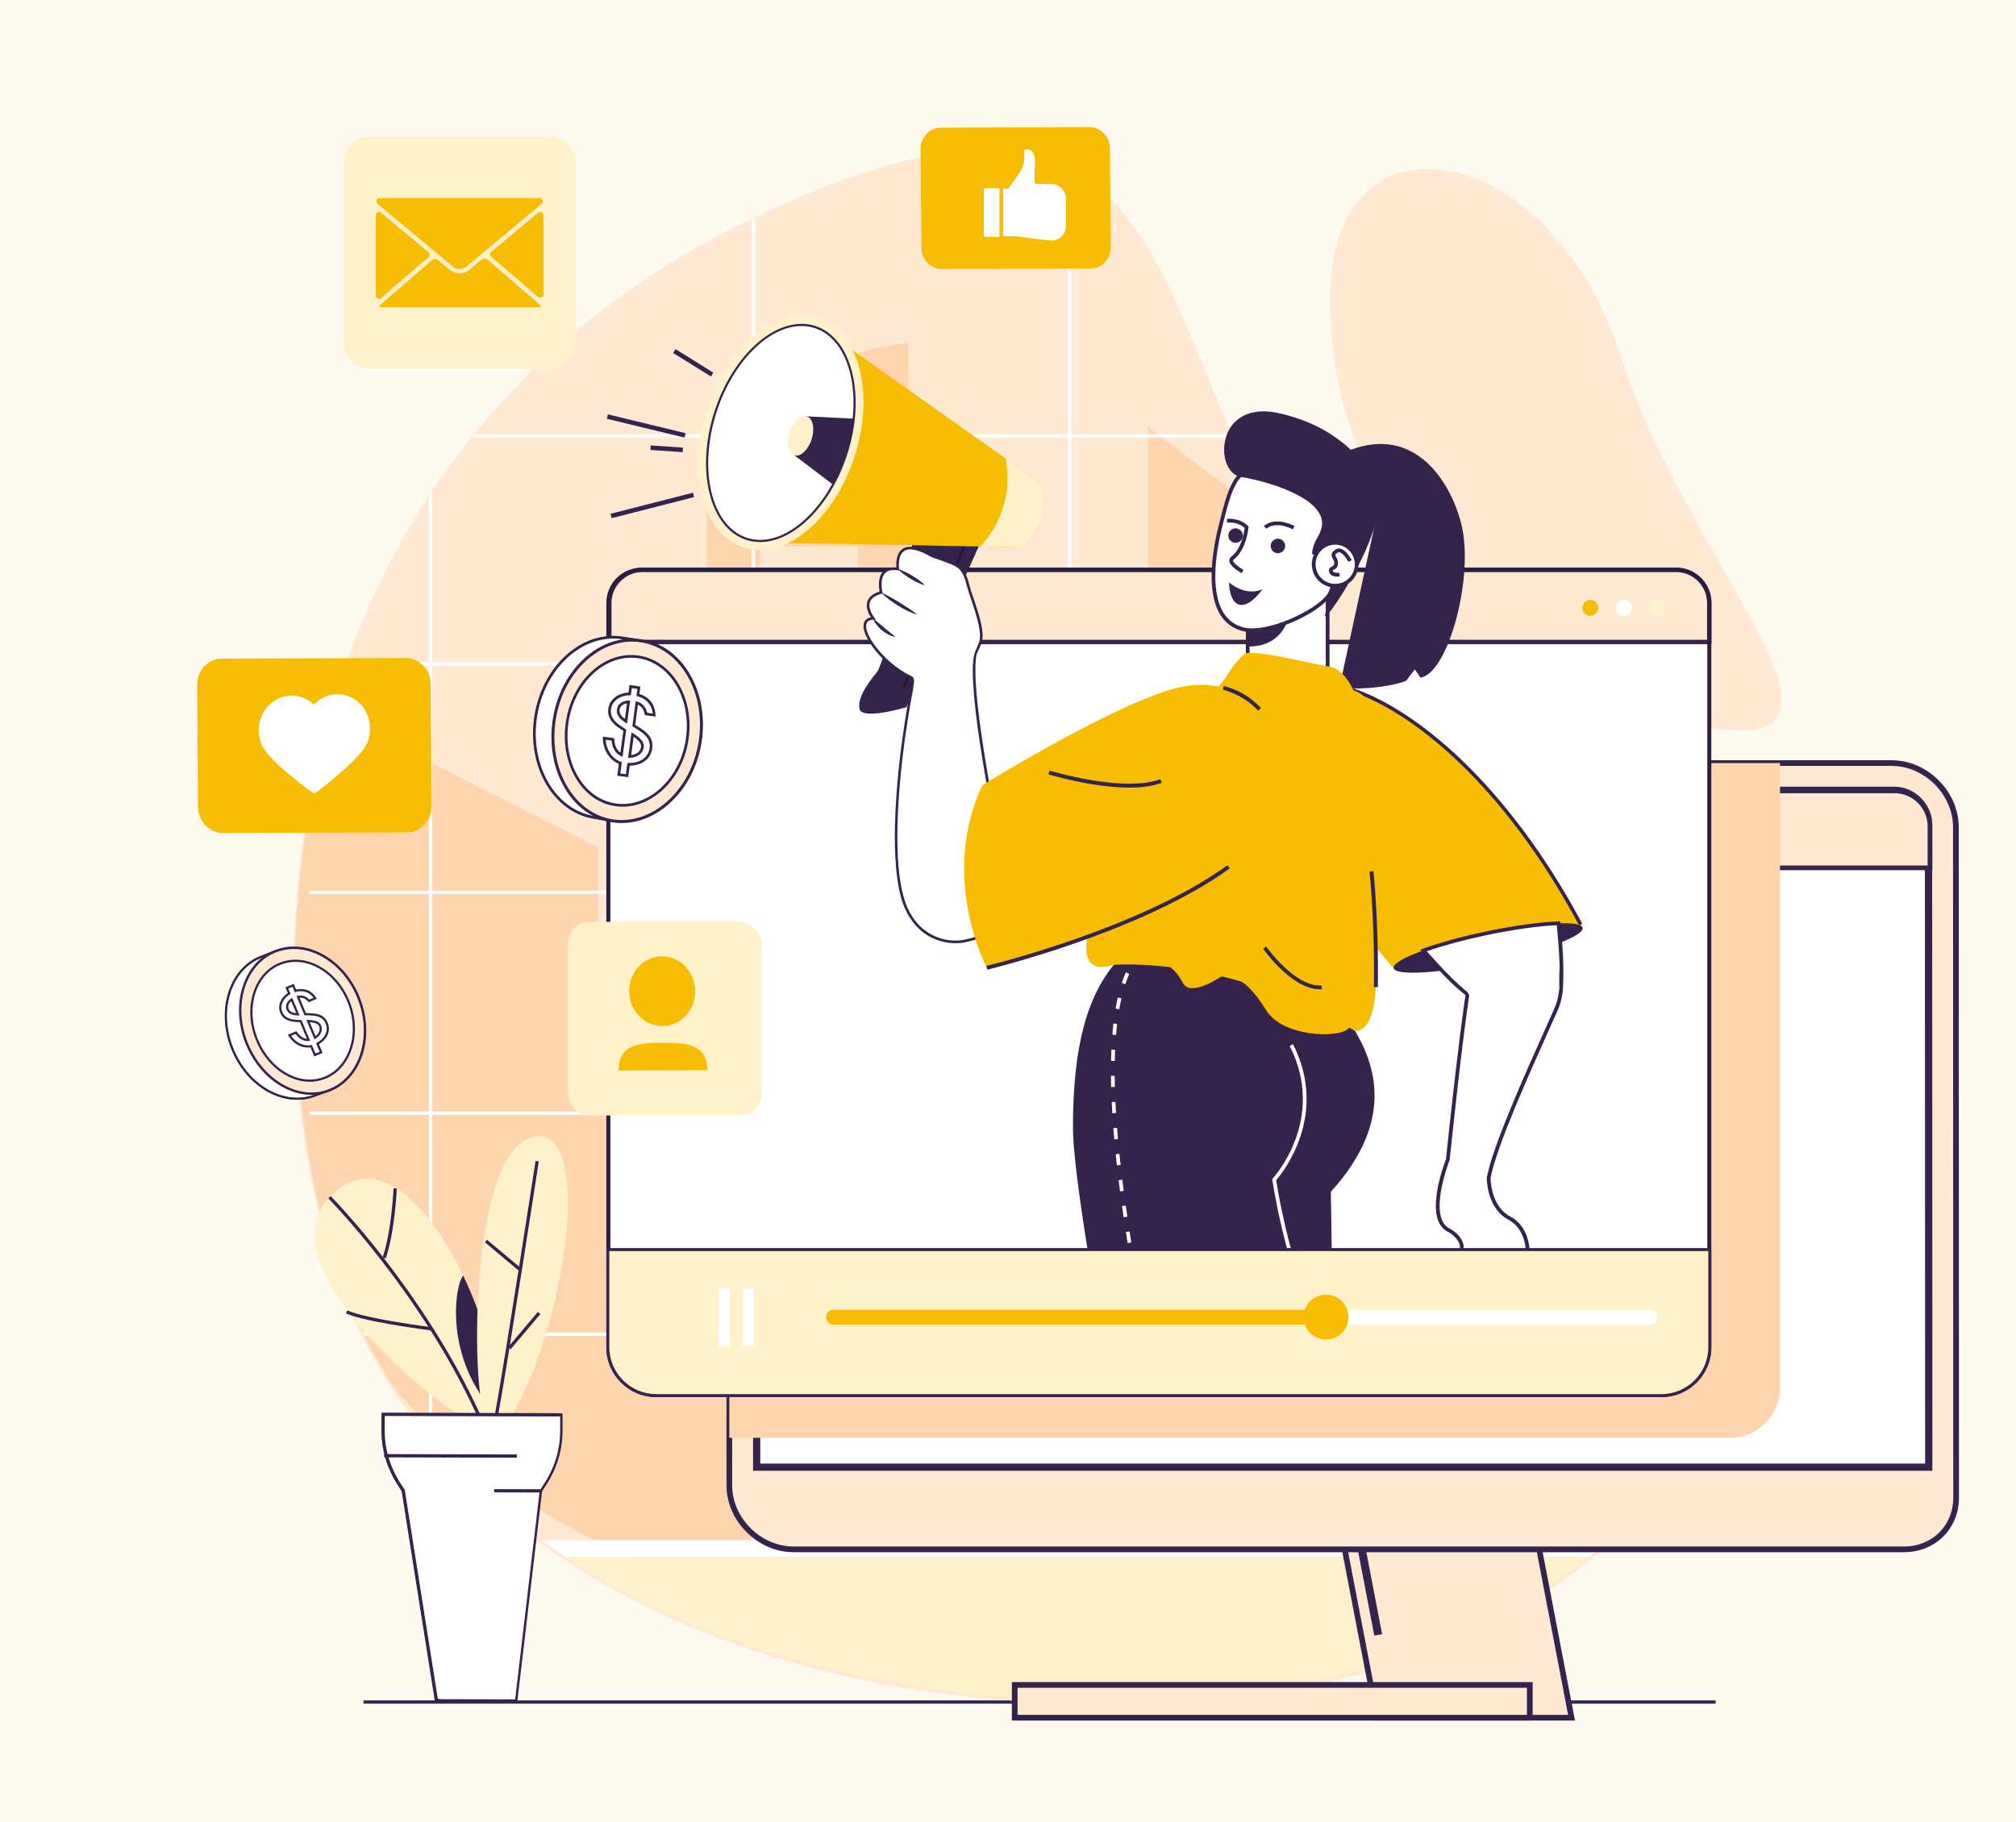<?xml version="1.0" encoding="UTF-8"?><svg xmlns="http://www.w3.org/2000/svg" xmlns:xlink="http://www.w3.org/1999/xlink" viewBox="0 0 1500 1356.06"><defs><style>.f{fill:none;}.g{fill:#2b1d40;}.h{fill:#34234d;}.i{fill:#fff1ca;}.j{fill:#fffaf0;}.k{fill:#221733;}.l{fill:#ffe9d2;}.m{fill:#fff;}.n{fill:#ffd4ae;}.o{fill:#f7bd02;}.p{clip-path:url(#e);}.q{clip-path:url(#d);}</style><clipPath id="d"><path class="f" d="M245.06,928c-49.95-169.45-67.98-596.64,336.74-775.56,391.94-173.27,213.55,240.61,563.21,454.69,349.66,214.08,144.32,589.74-169.66,644.53-313.98,54.79-650.51-53.03-730.29-323.66Z"/></clipPath><clipPath id="e"><path class="f" d="M1247.36,424.07h-101.88l-28.25-145.76-276.39-35.02-173.73-73.1-197.67,16.97-55.09,165.69,68.98,71.21h-6.2c-13.5,0-24.45,10.95-24.45,24.45v554.16c0,19.66,15.94,35.6,35.6,35.6h747.94c19.66,0,35.6-15.94,35.6-35.6V448.52c0-13.5-10.95-24.45-24.45-24.45Z"/></clipPath></defs><g id="a"><rect class="j" x="-1765.22" y="-200.33" width="6484.14" height="1807.51"/></g><g id="c"><rect class="h" x="270.46" y="1265.5" width="1006.05" height="2.43"/><path class="l" d="M243.95,929.71c-50.06-169.81-68.13-597.89,337.45-777.19,392.77-173.63,213.99,241.12,564.39,455.65,350.39,214.53,144.62,590.97-170.02,645.88-314.64,54.91-651.88-53.14-731.82-324.34Z"/><path class="l" d="M1228.14,531.74c-146.03-40.75-243.14-178.15-238.38-316.72,4.77-138.57,164.48-112.35,216.92,52.13,52.44,164.48,226.46,321.81,21.45,264.6Z"/><g class="q"><path class="n" d="M200.35,791.1c.01,187.06,142.65,362.94,434.78,418.77,385.68,73.72,881.38,78.59,881.38-289.49,0-138.22,13.87-515.78-64.9-566.75h-201.82v466.47l-110.66,180.47v-371.12h-74.83v-152.04l-210.28-159.8v211.62h-178.19V255.04c-53.6,6.77-104.85,31.15-150.06,69.61v396.02h-80.66v-89.85l-238.73-121.32c-6.63,38.01-6.04,240.13-6.03,281.61ZM646.27,906.13h138.8v89.85h-138.8v-89.85ZM732.21,578.57h63.99v259.35h-63.99v-259.35ZM638.58,391.83h-73.15v-55.29h73.15v55.29ZM638.58,461.97h-73.15v-55.29h73.15v55.29ZM638.58,532.11h-73.15v-55.29h73.15v55.29ZM638.58,602.24h-73.15v-55.29h73.15v55.29ZM1370.68,511.49h-90.33v-131.73h90.33v131.73ZM1370.68,678.57h-90.33v-131.73h90.33v131.73ZM1370.68,845.66h-90.33v-131.73h90.33v131.73ZM1370.68,1012.74h-90.33v-131.73h90.33v131.73ZM561.68,710.74h104.49v119.55h-104.49v-119.55Z"/><rect class="m" x="1265.22" y="346.33" width="2.43" height="811.07"/><rect class="m" x="1029.95" y="161.6" width="2.43" height="995.8"/><rect class="m" x="794.68" y="161.6" width="2.43" height="995.8"/><rect class="m" x="559.41" y="161.6" width="2.42" height="995.8"/><rect class="m" x="319.23" y="346.05" width="2.43" height="811.34"/><rect class="i" x="230.2" y="1158.69" width="1140.83" height="103.18"/><rect class="m" x="230.2" y="1146.33" width="1140.83" height="12.27"/><rect class="m" x="230.2" y="991.74" width="1140.83" height="2.43"/><rect class="m" x="230.2" y="827.3" width="1140.83" height="2.43"/><rect class="m" x="230.2" y="662.86" width="1140.83" height="2.43"/><rect class="m" x="230.2" y="493.02" width="1140.83" height="2.43"/><rect class="m" x="230.2" y="323.17" width="1140.83" height="2.43"/></g><path class="l" d="M1169.3,1278.38h-144.71l-52.48-273.35c-8.42-43.82,25.17-84.46,69.78-84.46h0c34.08,0,63.36,24.19,69.79,57.66l57.63,300.15Z"/><path class="h" d="M1171.87,1280.49h-149.03l-52.82-275.07c-4.13-21.51,1.5-43.53,15.45-60.41,13.95-16.88,34.51-26.57,56.41-26.57,35.04,0,65.26,24.97,71.87,59.38l58.11,302.67ZM1026.34,1276.26h140.4l-57.15-297.63c-6.22-32.41-34.69-55.94-67.7-55.94-20.63,0-40,9.12-53.14,25.03-13.14,15.91-18.45,36.65-14.56,56.91l52.16,271.63Z"/><path class="h" d="M1022.55,1217.31l5.8-1.12-41.11-214.07c-3.13-16.36,1.15-33.1,11.75-45.94,10.6-12.84,26.24-20.2,42.9-20.2,26.64,0,49.62,18.99,54.64,45.16l24.56,127.9,5.8-1.12-24.56-127.9c-5.56-28.94-30.98-49.95-60.45-49.95-18.42,0-35.72,8.15-47.45,22.35-11.73,14.2-16.47,32.72-13,50.82l41.11,214.07Z"/><rect class="l" x="754.99" y="1253.99" width="383.25" height="24.38"/><path class="h" d="M1140.36,1280.49h-387.49v-28.62h387.49v28.62ZM757.11,1276.26h379.01v-20.15h-379.01v20.15Z"/><path class="h" d="M588.83,1137.41h826.21c.92,0,1.83-.04,2.72-.14l-1.2-5.87c-.7.07-1.41.1-2.14.1h-826.21c-6.15,0-12.06-2.52-16.67-7.09-4.59-4.58-7.13-10.46-7.14-16.58l-.17-499.08c0-10.94,8.28-19.2,19.28-19.2l-.62-5.9c-14.04,0-24.61,10.53-24.6,24.49l.17,499.09c.02,7.8,3.24,15.31,9.1,21.14,5.87,5.83,13.42,9.04,21.26,9.04Z"/><path class="i" d="M245.16,891.03c57.02-61.57,131.7,98.53,124.34,161.66l-28.39-.08c-27.55-15.85-142.11-111.72-95.95-161.58Z"/><path class="h" d="M354.73,1053l2.21-1.01c-42.07-91.86-110.23-161.12-110.92-161.81l-1.72,1.71c.68.69,68.54,69.65,110.43,161.11Z"/><path class="h" d="M262.5,979.36c18.19,5.72,57.13,10.66,58.95,10.89l.3-2.41c-.49-.06-49.21-6.23-63.34-12.57l-.99,2.22c1.41.63,3.12,1.25,5.08,1.86Z"/><path class="h" d="M287.01,936.53c6.81-19.91,8.23-51.75,8.24-52.07l-2.43-.1c-.01.32-1.41,31.82-8.11,51.38l2.3.79Z"/><path class="h" d="M344.65,949.38c17.33,36.23,27.84,77.73,24.85,103.31-39.58-41.13-31.16-96.58-24.85-103.31Z"/><path class="i" d="M391.04,848.41c50.52-24.7,34.92,124.45-9.61,204.31l-20.66-.06c-10.26-20-10.63-184.25,30.27-204.25Z"/><path class="h" d="M368.3,1052.47l2.39.43c8.05-44.29,29.97-187.1,30.19-188.54l-2.4-.37c-.22,1.44-22.13,144.22-30.18,188.48Z"/><rect class="h" x="372.97" y="989.01" width="34.27" height="2.43" transform="translate(-617.97 648.88) rotate(-49.79)"/><polygon class="h" points="385.83 945.5 387.39 943.64 362.33 922.69 360.77 924.55 385.83 945.5"/><path class="m" d="M285.08,1052.59l-.04,12.23c-.04,13.89,4.05,27.55,11.87,39.69l3.1,4.82,24.69,156.17,59.39.16,18.36-156.05,3.13-4.8c7.88-12.09,12.05-25.74,12.09-39.62l.03-12.23-132.62-.36Z"/><path class="h" d="M384.88,1266.55l-60.94-.17-24.78-156.73-3-4.66c-7.9-12.25-12.05-26.14-12.01-40.17l.04-13.12,134.41.37-.04,13.12c-.04,14.03-4.27,27.89-12.23,40.11l-3.02,4.62-18.43,156.64ZM325.46,1264.6l57.84.16,18.29-155.47,3.25-4.97c7.77-11.92,11.9-25.46,11.94-39.14l.03-11.33-130.84-.36-.04,11.34c-.04,13.68,4.02,27.24,11.73,39.2l3.23,5.16,24.57,155.42Z"/><rect class="h" x="333.98" y="1034.1" width="2.43" height="98.8" transform="translate(-749.22 1415.71) rotate(-89.84)"/><rect class="h" x="384.14" y="1091.75" width="2.43" height="35.36" transform="translate(-725.19 1491.57) rotate(-89.83)"/><path class="h" d="M323.66,1266.7h3.23s0-2.42,0-2.42h-1.16s-24.57-155.4-24.57-155.4l-3.24-5.03c-7.68-11.91-11.71-25.4-11.68-39.02l.03-11.02,131.41.36v-2.42s-133.83-.37-133.83-.37l-.04,13.44c-.04,14.09,4.13,28.04,12.06,40.35l2.97,4.6,24.81,156.93Z"/><path class="l" d="M1455.44,1114.56c.05,21.93-16.68,38.54-38.78,38.54h-826.16c-24.76,0-46.43-20.72-47.77-45.15-.07-.78-.12-1.57-.07-2.38v-14.46l-.02-5.59v-15.46l.02-24.1-.12-180.74-.07-258.71c0-9.78,3.31-18.48,8.95-25.14,6.99-8.3,17.62-13.46,29.83-13.46h826.19c2.47,0,4.92.24,7.35.62,22.38,3.74,40.44,24.03,40.49,46.98l.07,208.76.07,244.25.03,46.05Z"/><path class="h" d="M1416.66,1155.22h-826.16c-25.65,0-48.49-21.59-49.88-47.15-.07-.69-.13-1.61-.07-2.62l-.03-35.4.02-24.1-.12-180.73-.07-258.72c0-10.04,3.27-19.21,9.45-26.51,7.61-9.03,19.07-14.21,31.45-14.21h826.19c2.41,0,4.92.21,7.68.64,23.67,3.95,42.23,25.5,42.28,49.07l.17,499.06c.02,11.11-4.09,21.37-11.59,28.88-7.58,7.6-17.99,11.78-29.3,11.78ZM581.25,570.02c-11.13,0-21.41,4.63-28.21,12.71-5.53,6.53-8.45,14.75-8.45,23.78l.07,258.71.12,180.73-.02,39.56.02,20.05c-.04.85,0,1.57.06,2.19,1.28,23.47,22.19,43.22,45.66,43.22h826.16c10.18,0,19.53-3.74,26.31-10.53,6.7-6.71,10.37-15.9,10.35-25.88l-.17-499.07c-.04-21.56-17.05-41.28-38.72-44.89-2.52-.4-4.82-.59-7-.59h-826.19Z"/><path class="m" d="M1435.09,1091.92l-.18-478.56c0-6.51-2.7-12.78-7.58-17.65-4.9-4.86-11.2-7.54-17.74-7.54h-826.22c-11.71,0-20.55,8.79-20.54,20.44l.19,483.31h872.08Z"/><path class="h" d="M1437.79,1094.61h-877.47v-2.7s-.19-483.31-.19-483.31c0-6.36,2.37-12.22,6.67-16.5,4.3-4.28,10.18-6.63,16.57-6.63h826.22c7.25,0,14.23,2.96,19.64,8.33,5.4,5.38,8.38,12.33,8.38,19.56l.18,481.25ZM565.7,1089.22h866.69l-.18-475.86c0-5.79-2.41-11.37-6.79-15.74-4.39-4.36-10.01-6.76-15.84-6.76h-826.22c-4.95,0-9.48,1.8-12.76,5.06-3.28,3.26-5.09,7.76-5.08,12.67l.18,480.61Z"/><path class="l" d="M1409.55,588.57h-820.27c-14.61,0-26.46,11.84-26.46,26.46v30.86h873.19v-30.86c0-14.61-11.85-26.46-26.46-26.46Z"/><path class="h" d="M1437.78,647.65h-876.72v-32.62c0-15.56,12.66-28.22,28.23-28.22h820.27c15.56,0,28.22,12.66,28.22,28.22v32.62ZM564.59,644.12h869.66v-29.09c0-13.62-11.08-24.69-24.69-24.69h-820.27c-13.62,0-24.69,11.08-24.69,24.69v29.09Z"/><path class="n" d="M1324.41,567.9v465.05c0,20.48-16.63,37.11-37.11,37.11h-744.67l.02-24.1-.12-180.74-.07-258.71c0-9.78,3.31-18.48,8.95-25.14,6.99-8.3,17.62-13.46,29.83-13.46h743.17Z"/><path class="m" d="M477.11,424.07h770.24c13.5,0,24.45,10.96,24.45,24.45v554.15c0,19.65-15.95,35.6-35.6,35.6H488.26c-19.65,0-35.6-15.95-35.6-35.6V448.52c0-13.49,10.96-24.45,24.45-24.45Z"/><path class="l" d="M1247.01,424.07H478.15c-13.7,0-24.8,11.1-24.8,24.8v28.92h818.46v-28.92c0-13.7-11.1-24.8-24.8-24.8Z"/><path class="h" d="M1273.46,479.45H451.69v-30.58c0-14.59,11.87-26.46,26.46-26.46h768.86c14.59,0,26.46,11.87,26.46,26.46v30.58ZM455,476.14h815.16v-27.27c0-12.76-10.38-23.15-23.15-23.15H478.15c-12.77,0-23.15,10.38-23.15,23.15v27.27Z"/><path class="o" d="M1183.26,446.45c-3.28,0-5.93,2.65-5.93,5.93s2.66,5.93,5.93,5.93,5.93-2.66,5.93-5.93-2.66-5.93-5.93-5.93Z"/><path class="m" d="M1208.28,446.45c-3.27,0-5.93,2.65-5.93,5.93s2.65,5.93,5.93,5.93,5.93-2.66,5.93-5.93-2.66-5.93-5.93-5.93Z"/><path class="i" d="M1233.3,446.45c-3.27,0-5.93,2.65-5.93,5.93s2.65,5.93,5.93,5.93,5.93-2.66,5.93-5.93-2.66-5.93-5.93-5.93Z"/><path class="g" d="M1247.37,422.59H477.12c-14.3,0-25.97,11.62-25.97,25.95v554.12c0,20.47,16.65,37.1,37.13,37.1h747.91c20.48,0,37.1-16.63,37.1-37.1V448.54c0-14.32-11.62-25.95-25.92-25.95ZM1270.33,1002.66c0,18.82-15.3,34.11-34.14,34.11H488.28c-18.8,0-34.14-15.3-34.14-34.11V448.54c0-12.69,10.29-23,22.98-23h770.24c12.66,0,22.96,10.32,22.96,23v554.12Z"/><g class="p"><path class="o" d="M962.86,510.38c-21.41,5.93-42.6,36.56-5.42,99.42,37.17,62.87,79.64,111.13,79.64,111.13,64.13-36.37,139.82-31.42,139.82-31.42-68.98-129.42-162.74-193.34-214.03-179.13Z"/><path class="h" d="M1006.11,512.06l-.82,2.51c44.75,14.68,112.83,68.14,169.69,174.17l2.33-1.25c-57.23-106.71-125.96-160.59-171.19-175.43Z"/><path class="h" d="M1104.95,694.8c-38.83,8.27-69.28,19.78-68.02,25.69,1.26,5.92,33.76,4.01,72.59-4.26,38.83-8.27,69.28-19.78,68.02-25.69-1.26-5.92-33.76-4.01-72.59,4.26Z"/><path class="m" d="M1104.95,694.8c-17.76,3.78-33.76,8.24-45.79,12.54,1.37,1.21,29.03,34.29,39.33,35.75,19.89,2.81,50.58-1.32,62.92-6.02,1.52-22.73-1.58-44.91-1.79-49.91-13.39.41-33.04,3.04-54.67,7.65Z"/><path class="h" d="M1113.42,745.39c-5.41,0-10.57-.29-15.13-.93-8.26-1.17-25.55-19.75-37.83-33.62-1.09-1.23-2.03-2.29-2.22-2.47l-1.66-1.55,2.12-.78c12.52-4.47,28.84-8.94,45.97-12.59h0c20.9-4.45,40.92-7.25,54.92-7.67l1.37-.04.06,1.37c.04,1.05.22,2.88.45,5.32.89,9.35,2.54,26.75,1.33,44.73l-.06.88-.83.32c-10.25,3.9-30.69,7.03-48.48,7.03ZM1061.6,707.95c.27.3.57.65.93,1.05,18.54,20.93,30.7,31.94,36.15,32.71,18.42,2.62,48.16-.92,61.39-5.64,1.08-17.44-.52-34.27-1.38-43.39-.16-1.66-.29-3.04-.37-4.1-13.76.55-33,3.29-53.09,7.57h0c-16.11,3.43-31.51,7.6-43.64,11.79Z"/><path class="m" d="M1094.92,724.53c13.3-36.98,80.04-22.89,64.06,23.65-2.74,7.97-45.63,97.5-51.36,128.49l.04.02s-.27,21.62,15.37,29.89c16.17,8.55,13.72,30.4,13.72,30.4,0,0-2.25,40.63-13.53,51.95-2.46,2.47-6.48,3.49-6.88.03-1.58-13.49,8.9-48.19,8.9-48.19,0,0-13.77,30.86-17.96,30.08-2.39-.45-12.24-6.52-20.23-11.64-5.72-3.67-5.28-10.44-3.02-16.84,2.74-7.75,3.99-13.76,3.51-15.84-1.44-6.16-7.86-10.05-8.83-10.61-18.51-7.97-2.74-49.64-1.49-52.85.81-7.71,13.23-126.14,17.69-138.53Z"/><path class="h" d="M1118.66,992.57c-.46,0-.9-.07-1.32-.21-.77-.27-2.11-1.05-2.37-3.24-.92-7.88,2.08-22.48,4.85-33.67-4.89,9.58-9.83,17.32-12.78,16.76-.79-.15-3.17-.59-20.72-11.84-3.76-2.41-7.43-7.57-3.58-18.47,2.89-8.17,3.82-13.54,3.46-15.06-1.32-5.65-7.47-9.32-8.17-9.72-19.19-8.26-4.27-48.91-2.16-54.38,1.44-13.77,13.33-126.4,17.75-138.67,7.22-20.08,29.52-25.76,46.89-19.65,14.4,5.06,28.21,19.68,19.78,44.23-.69,2-3.61,8.51-8.05,18.38-13.55,30.14-38.72,86.11-43.2,109.6v.1c0,.21-.06,20.88,14.64,28.64,16.81,8.89,14.55,30.85,14.45,31.78-.09,1.6-2.4,41.21-13.92,52.77-1.4,1.41-3.57,2.66-5.55,2.66ZM1123.98,940.2l2.59.96c-.1.35-10.38,34.58-8.85,47.63.09.79.4.9.52.94.81.28,2.59-.38,4-1.79,10.78-10.82,13.1-50.64,13.12-51.04.03-.29,2.15-21.1-12.98-29.1-14.54-7.69-15.97-25.9-16.1-30.23l-.18-.09.15-1.07c4.37-23.62,29.8-80.16,43.45-110.54,4.25-9.44,7.31-16.27,7.96-18.14,7.77-22.63-4.88-36.07-18.08-40.71-16.1-5.66-36.72-.48-43.37,17.98h0c-3.51,9.77-12.73,91.47-17.62,138.21l-.09.36c-.69,1.78-16.72,43.56.74,51.08,1.45.82,8.08,4.91,9.63,11.56.58,2.47-.75,8.69-3.55,16.62-2.61,7.38-1.78,12.49,2.46,15.21,15.43,9.88,18.94,11.3,19.73,11.44,2.3-.63,10.37-15.69,16.44-29.28Z"/><path class="h" d="M1101.15,929.01l-12,30.98c7.03-9.85,12-30.98,12-30.98Z"/><path class="h" d="M1115.74,931.74l-17.41,34.6c7.95-9.12,17.41-34.6,17.41-34.6Z"/><path class="m" d="M1160.33,716.53l-.25,20.45-59.61,8.87-7.29-5.04s-.79-2.51-3.23-4.12c-2.45-1.61-1.09-12.91-1.02-13.18.07-.26,7.58-19.8,7.74-20.05.16-.24,31.5-7.79,31.5-7.79l25.69,6.55,6.47,14.3Z"/><path class="h" d="M1023.71,386.97c7.56-28.47-41.84-40.06-41.84-40.06,69.6-46.66,100.68,17.61,106.35,47.36,7.41,38.89-10.95,106.56-31.32,110.09l-4.18-6.15-6.52,8.5c-12.07,4.88-41.9,7.66-49.42,3.98,0,0,26.47-121.97,26.93-123.72Z"/><path class="h" d="M936.9,734.86c17.15.56,54.77,4.87,70.53,30.99,15.76,26.11,30.78,68.35-17.24,121.12,0,0,8.44,410.64-14.77,522.51,0,0-93.93,15.83-198.41-7.39,0,0,68.52-633.16,79.42-651.14,10.9-17.97,65.04-16.6,80.47-16.09Z"/><path class="h" d="M894.86,1411.16c17.25-79.99,5.95-356.4,5.84-359.18l-2.77.11c.11,2.78,11.4,278.84-5.78,358.48l2.71.59Z"/><path class="h" d="M831.2,715.08c-21.47,24.44-32.88,61.2-32.88,124.33,0,57.28,58.1,372.65,107.45,472.97,49.35,100.32,124.53,148.28,151.98,153.56,27.44,5.28,110.81,18.21,110.81-91.82,0-39.81.21-67.29.47-86.14.35-25.03-8.65-49.24-25.22-68-52.78-59.74-168.48-171.63-195.77-342.03,0,0,57.66-92.51-4.64-169.18-13.72-16.89-95.5-12.69-112.2,6.31Z"/><path class="m" d="M940.88,1372.86l2.23-1.65c-13.59-18.36-25.73-38.35-36.1-59.43-32.95-66.99-68.87-226.2-89.62-342.2l-2.73.49c20.78,116.17,56.78,275.69,89.86,342.94,10.44,21.22,22.67,41.36,36.35,59.86Z"/><path class="m" d="M999.49,1366.4l1.5-2.34c2.4,1.55,4.79,2.91,7.09,4.04l-1.22,2.49c-2.39-1.18-4.87-2.59-7.36-4.19ZM984.08,1354.26l1.89-2.03c2.05,1.91,4.14,3.73,6.2,5.4l-1.75,2.15c-2.11-1.72-4.24-3.57-6.33-5.52ZM970.62,1340.06l2.12-1.79c1.8,2.13,3.64,4.21,5.47,6.17l-2.03,1.89c-1.86-2-3.73-4.11-5.56-6.27ZM958.72,1324.58l2.27-1.6c1.64,2.34,3.27,4.56,4.87,6.68l-2.21,1.67c-1.62-2.14-3.27-4.39-4.93-6.76ZM948.08,1308.24l2.37-1.44c1.47,2.43,2.93,4.77,4.38,7.02l-2.33,1.51c-1.47-2.27-2.94-4.64-4.43-7.09ZM938.48,1291.28l2.45-1.3c1.33,2.5,2.65,4.93,3.97,7.28l-2.42,1.36c-1.33-2.37-2.66-4.81-4-7.33ZM929.76,1273.86l2.51-1.19c1.21,2.55,2.41,5.04,3.61,7.47l-2.49,1.24c-1.21-2.44-2.43-4.94-3.64-7.51ZM921.8,1256.1l2.55-1.09c1.1,2.59,2.21,5.13,3.31,7.61l-2.54,1.13c-1.11-2.49-2.22-5.04-3.33-7.65ZM914.49,1238.06l2.59-1c1.02,2.62,2.03,5.2,3.05,7.72l-2.58,1.04c-1.02-2.53-2.04-5.12-3.06-7.76ZM907.76,1219.8l2.62-.92c.93,2.65,1.87,5.25,2.81,7.81l-2.61.96c-.94-2.57-1.88-5.19-2.82-7.85ZM901.55,1201.36l2.64-.85c.86,2.67,1.73,5.3,2.6,7.89l-2.63.88c-.87-2.6-1.74-5.24-2.6-7.92ZM895.78,1182.78l2.66-.79c.8,2.69,1.6,5.34,2.41,7.95l-2.65.82c-.81-2.62-1.61-5.28-2.42-7.98ZM890.44,1164.08l2.68-.74c.75,2.71,1.49,5.37,2.24,8l-2.67.76c-.75-2.64-1.5-5.32-2.24-8.03ZM885.47,1145.27l2.69-.68c.69,2.71,1.38,5.4,2.08,8.05l-2.68.7c-.7-2.65-1.4-5.35-2.09-8.07ZM880.87,1126.52l-.03-.14,2.74-.5c.63,2.68,1.27,5.32,1.9,7.95l-2.7.65c-.64-2.63-1.28-5.28-1.91-7.97ZM876.39,1107.46l2.7-.63,1.9,8.11-2.7.63-1.9-8.11ZM872,1088.51l2.71-.62,1.87,8.11-2.7.63-1.88-8.12ZM867.68,1069.56l2.71-.61,1.84,8.12-2.71.62-1.84-8.13ZM863.45,1050.57l2.71-.6,1.8,8.13-2.71.6-1.8-8.14ZM859.32,1031.57l2.71-.58,1.76,8.14-2.71.59-1.76-8.15ZM855.31,1012.54l2.72-.57,1.7,8.15-2.72.57-1.7-8.16ZM851.43,993.44l2.72-.54c.54,2.73,1.09,5.45,1.65,8.18l-2.72.55c-.56-2.73-1.1-5.46-1.65-8.19ZM847.71,974.33l2.73-.52c.52,2.73,1.04,5.45,1.57,8.18l-2.73.53c-.53-2.73-1.06-5.46-1.58-8.19ZM844.17,955.22l2.73-.49c.49,2.73.99,5.45,1.49,8.19l-2.73.5c-.51-2.74-1.01-5.47-1.5-8.2ZM840.83,936.09l2.74-.46c.46,2.72.92,5.45,1.4,8.18l-2.73.48c-.48-2.74-.94-5.47-1.41-8.2ZM837.72,916.89l2.74-.43c.42,2.73.86,5.47,1.3,8.22l-2.74.45c-.44-2.75-.88-5.5-1.31-8.24ZM834.86,897.64l2.75-.39c.39,2.74.78,5.48,1.19,8.24l-2.75.41c-.41-2.77-.81-5.52-1.19-8.26ZM832.31,878.34l2.75-.34c.34,2.74.69,5.49,1.05,8.26l-2.75.36c-.36-2.78-.72-5.54-1.05-8.28ZM830.13,859l2.76-.28c.28,2.74.57,5.5.89,8.27l-2.76.31c-.31-2.78-.61-5.55-.89-8.3ZM828.38,839.61l2.77-.21c.21,2.74.44,5.5.69,8.29l-2.77.24c-.25-2.8-.48-5.57-.69-8.32ZM827.16,820.16l2.77-.13c.13,2.74.28,5.51.45,8.3l-2.77.17c-.17-2.81-.32-5.59-.45-8.34ZM826.61,800.68l2.78-.02c.02,2.73.07,5.5.14,8.3l-2.78.07c-.07-2.82-.12-5.6-.14-8.35ZM826.67,789.53c.06-2.83.14-5.62.26-8.36l2.77.12c-.12,2.72-.2,5.48-.26,8.29l-2.78-.05ZM827.62,770.05c.23-2.84.51-5.62.82-8.34l2.75.32c-.31,2.68-.58,5.43-.81,8.24l-2.77-.23ZM830.04,750.64c.5-2.85,1.05-5.62,1.65-8.24l2.71.62c-.59,2.56-1.13,5.29-1.62,8.09l-2.73-.48ZM834.67,731.59c.91-2.77,1.91-5.43,2.99-7.91l2.55,1.1c-1.04,2.4-2.01,4.98-2.89,7.67l-2.64-.86Z"/><path class="k" d="M1057.75,1465.94c-48.09-9.76-17.9-113.09,18.01-161.47,19.69-26.53,40.48-39.87,57.99-46.97,17.08-6.93,35.69,5.68,35.39,24.11-.31,18.86-.57,47.97-.57,92.52,0,110.02-83.43,97.38-110.81,91.82Z"/><path class="m" d="M1100.7,1174.15l2.11-1.8c-66.07-77.47-132.31-163.98-153.3-293.97,4.5-5.18,39.5-48.12,12.57-101.22l-2.48,1.26c27.72,54.65-12.18,98.15-12.58,98.59l-.47.5.11.67c20.99,131.06,87.6,218.08,154.03,295.98Z"/><path class="m" d="M928.35,452.49v53.83c2.96,4.36,18.99,23.38,59.47-3.31v-72.86s-22.52,10.58-59.47,22.34Z"/><path class="h" d="M950.62,518.32c-14.66,0-21.62-8.58-23.42-11.23l-.24-.35v-55.26l.97-.31c36.45-11.6,59.08-22.17,59.3-22.27l1.98-.93v75.79l-.62.41c-16.2,10.68-28.64,14.16-37.96,14.16ZM929.73,505.88c3.25,4.53,18.7,21.15,56.7-3.62v-69.96c-6.22,2.78-26.75,11.62-56.7,21.2v52.38Z"/><path class="h" d="M928.34,457.25v23.88c31.52.63,32.3-30.91,32.24-30.87-15.2,9.71-27.81,7.46-32.24,6.99Z"/><path class="o" d="M1007.08,513.78s-7.12-16.44-18.22-17.75c-11.1-1.31-58.29-13.97-63.39-9.03-5.09,4.94-7.63,8.27-9.67,11.41-9.13,14.09-16.32,24.64-58.32,45.59-19.76,9.85-30.05,26.47-25.18,70.68,2.36,21.4-52.63,118.01-3.7,103.42,0,0,85.26-7.31,179.54,49.15,32.22,0,4.68-134.71,10.57-160.96,5.99-26.68,14.98-84.66-11.64-92.5Z"/><path class="i" d="M1094.4,1283.26c20.9,15.63,50.21,81.76,65.65,124.7,5.39,14.97,11.81,29.35,8.51,45.84-2.88,14.39-14.31,27.03-24.73,33.79-3.35,2.17-3.35,5.82.64,5.78,14.43-.12,35.54-.26,49.7-.26,23.34,0,51.07-13.26,43.31-47.09-7.73-33.83-2.42-59.24,6.66-96.04,9.11-36.8-3.56-62.13-43.93-68.86-14.48-2.39-26.11-7.78-35.06-13.67-5.21-3.44-9.52-7.04-12.96-10.36,0,0-19.06-10.1-57.79,26.17Z"/><path class="m" d="M1178.32,1443.63c5.17-29.32,1.52-60.01,0-74.03-1.75-16.16-10.14-39.58-1.86-61.85,9.97-26.79,25.8-26.04,27.32-25.79,36.99,6.2,49.18,32.46,40.36,68.13-9.1,36.81-14.41,62.22-6.66,96.04,7.75,33.82-19.98,47.1-43.34,47.1-10.75,0-27.78.08-40.68.17-4.11.03-5.92-5.17-2.66-7.67,9.9-7.61,23.75-20.73,27.51-42.1Z"/><path class="m" d="M1187.56,1443.63c5.16-29.32,1.52-60.01,0-74.03-1.75-16.16-10.14-39.58-1.85-61.85,9.97-26.79,25.8-26.04,27.32-25.79,36.99,6.2,49.18,32.46,40.36,68.13-9.1,36.81-14.41,62.22-6.66,96.04,7.75,33.82-19.98,47.1-43.34,47.1-11.9,0-31.48.04-44.65.12-2.91.02-4.13-3.69-1.77-5.39,9.84-7.11,26.41-20.61,30.59-44.33Z"/><path class="h" d="M1158.71,1494.74c-1.93,0-3.55-1.18-4.15-3.01-.6-1.84.03-3.76,1.59-4.89,11.01-7.95,26.11-21.11,30.04-43.45,4.95-28.07,1.72-57.8.16-72.08l-.17-1.57c-.42-3.87-1.24-8.22-2.1-12.82-2.71-14.45-6.08-32.43.32-49.65,10.91-29.33,28.67-26.7,28.85-26.67,17.08,2.86,29.45,9.97,36.78,21.12,7.96,12.11,9.58,28.96,4.69,48.71-9.21,37.24-14.25,62.24-6.66,95.4,3.01,13.16,1.07,24.19-5.79,32.79-7.98,10.02-22.52,16-38.9,16-11.9,0-31.47.04-44.65.12h-.03ZM1212.04,1283.3c-3.26,0-16.33,1.54-25.03,24.94-6.14,16.5-2.84,34.06-.2,48.18.87,4.66,1.7,9.06,2.13,13.04l.17,1.56c1.57,14.41,4.83,44.39-.19,72.86h0c-4.11,23.33-19.75,36.98-31.15,45.21-.88.63-.67,1.52-.58,1.78.09.26.49,1.19,1.53,1.1,13.18-.07,32.76-.12,44.66-.12,15.54,0,29.27-5.59,36.73-14.96,6.3-7.91,8.07-18.15,5.25-30.45-7.73-33.75-2.64-59.04,6.67-96.68,4.69-18.98,3.2-35.07-4.32-46.52-6.89-10.48-18.64-17.18-34.92-19.91-.02,0-.29-.04-.76-.04Z"/><path class="l" d="M1245.87,1326.04c0,19-11.99,34.41-26.78,34.41s-26.78-15.41-26.78-34.41,11.99-34.41,26.78-34.41,26.78,15.4,26.78,34.41Z"/><path class="h" d="M1173.69,1356.87l2.15-1.76c-25.22-30.76-18.2-54.66-14.01-63.5,4.81-10.17,12.31-15.49,17.23-15.49v-2.77c-6.86,0-14.97,7.02-19.73,17.08-4.41,9.32-11.85,34.47,14.37,66.45Z"/><path class="h" d="M1150.49,1387.55l2.64-.87c-8.81-26.86,14.22-37.31,15.2-37.74l-1.11-2.54c-.27.12-26.31,11.92-16.73,41.15Z"/><path class="h" d="M1140.99,1368.16l2.64-.87c-8.79-26.8,14.22-37.3,15.2-37.74l-1.12-2.54c-.26.12-26.31,11.92-16.73,41.15Z"/><path class="m" d="M925.41,468.42c16.65,3.94,52.5-11.29,62.94-24.86,3.72-4.83,6.29-19.46,5.81-26.94-1.56-23.47-2.26-44.58-17.72-54.68-6.52-4.24-35.97-9.63-42.67-11.26-15.34-3.75-20.47,20.13-25.99,42.17-6.2,24.72-11.73,68.61,17.63,75.57Z"/><path class="h" d="M931.53,470.45c-2.34,0-4.5-.22-6.44-.67h0c-7.48-1.78-13.29-5.98-17.26-12.5-11.27-18.54-4.73-51.46-1.4-64.75l.79-3.17c5.37-21.59,10.9-43.89,26.87-40.02,1.46.36,4.01.89,7.18,1.56,15.49,3.26,31.03,6.7,35.92,9.89,15.36,10.04,16.65,29.79,18.14,52.66l.2,3.09c.47,7.25-1.94,22.48-6.09,27.88-9.28,12.07-39.07,26.03-57.92,26.03ZM930.79,351.7c-11.34,0-16.18,19.46-20.88,38.33l-.79,3.17c-3.25,12.95-9.65,44.99,1.08,62.64,3.56,5.86,8.79,9.65,15.53,11.24h0c16.42,3.9,51.75-11.65,61.52-24.35,3.36-4.36,6-18.58,5.52-26.01l-.2-3.09c-1.45-22.13-2.69-41.24-16.89-50.52-4.87-3.17-24.45-7.29-34.98-9.5-3.2-.67-5.78-1.22-7.26-1.58-.92-.23-1.8-.33-2.65-.33Z"/><path class="h" d="M923.89,426.58l1.34-2.43c-3.05-1.69-7.63-5.05-7.78-6.91-.01-.13-.03-.39.43-.75,9.7-7.55,10.98-23.36,11.03-24.03l.04-.6-.4-.44c-.23-.25-5.64-6.1-15.74-5.24l.24,2.76c7.29-.62,11.69,2.73,13.02,3.93-.34,2.94-2.2,15.42-9.91,21.42-1.35,1.05-1.55,2.29-1.49,3.15.32,4.03,7.72,8.31,9.2,9.12Z"/><path class="h" d="M953.21,307.86c26.83,6.56,47.54,18.4,68.22,44.63,20.79,26.36-27.35,98.69-33.5,104.59-.84.81-1.62,1.35-2.34,1.67l8.69-35.58-18.11-11.02c.87-9.68,5.32-11.99,7.08-19.19,4.95-20.27-34.57-33.76-60.11-38.04-19.98-3.35-19.49-59.16,30.08-47.05Z"/><path class="m" d="M979.81,411.59c-4.61,7.53-2.25,17.38,5.29,21.99,7.53,4.61,17.37,2.25,21.99-5.28,4.61-7.53,2.24-17.38-5.29-21.99-7.53-4.61-17.37-2.24-21.99,5.29Z"/><path class="h" d="M993.42,437.32c-3.09,0-6.22-.82-9.05-2.56-3.96-2.42-6.73-6.24-7.82-10.76-1.09-4.51-.35-9.18,2.08-13.14h0c5-8.17,15.72-10.75,23.89-5.74,8.17,5.01,10.75,15.72,5.74,23.9-3.27,5.35-9,8.3-14.85,8.3ZM993.47,405.34c-4.92,0-9.73,2.48-12.48,6.98h0c-2.04,3.33-2.66,7.25-1.75,11.04.91,3.79,3.25,7,6.57,9.04,3.33,2.04,7.24,2.66,11.04,1.75,3.79-.91,7-3.25,9.04-6.57,4.2-6.87,2.04-15.88-4.83-20.08-2.37-1.45-5-2.15-7.6-2.15Z"/><path class="h" d="M992.62,428.89c1.51.37,3.15.27,4.32.03l-.55-2.72s-4.08.71-4.74-1.25c-.1-.31-.08-.43-.08-.43.07-.08.49-.31.77-.46,1.18-.63,3.16-1.7,3.2-4.88.02-2.12-.81-3.6-1.42-4.68-.84-1.48-.97-1.7.93-3.09.53-.39,1.06-.5,1.67-.36,2.73.69,5.71,5.46,6.57,7.11l2.46-1.29c-.4-.76-4-7.45-8.34-8.51-.02,0-.04,0-.06-.01-1.4-.33-2.76-.04-3.94.82-3.6,2.63-2.9,4.59-1.7,6.7.53.94,1.08,1.9,1.06,3.27-.02,1.54-.7,1.91-1.73,2.47-1.01.54-2.9,1.56-2,4.22.59,1.77,2.02,2.66,3.6,3.05Z"/><path class="h" d="M914.46,433.44s12,10.88,24.91,5.06c0,0-9.11,13.39-17.04,11.59-7.93-1.8-7.87-16.65-7.87-16.65Z"/><path class="h" d="M942.38,393.46c.24-.25,6.06-6.04,19.63.5l1.21-2.5c-15.56-7.49-22.56-.21-22.85.1l2.02,1.9Z"/><path class="h" d="M956.08,407.58c-.71,2.89-3.63,4.67-6.52,3.96-2.89-.71-4.66-3.62-3.96-6.52.71-2.9,3.62-4.67,6.52-3.96,2.89.71,4.66,3.63,3.96,6.52Z"/><path class="h" d="M924.55,399.88c-.71,2.89-3.62,4.67-6.52,3.96-2.89-.71-4.67-3.63-3.96-6.52.71-2.89,3.63-4.67,6.52-3.96,2.89.71,4.67,3.63,3.96,6.52Z"/><path class="o" d="M866.7,717.57s7.51,2.35,13.34,13.87c5.82,11.52,30.03-5.58,30.03-5.58l-43.37-8.29Z"/><path class="o" d="M920.1,729.25s7.94-.16,22.03,22.7c14.09,22.86,67.86,21.13,62.28,8.94-13.64-29.77-84.32-31.64-84.32-31.64Z"/><path class="h" d="M982.06,736.26c.47,0,.94-.02,1.4-.04l-.18-2.77c-19.8,1.25-40.97-28.71-41.18-29.01l-2.27,1.59c.88,1.26,21.4,30.23,42.23,30.23Z"/><path class="h" d="M652.72,499.88c-5.83,7.2-14.95,18.82-13.25,27.63,1.7,8.81,34.98-1.22,34.98-1.22l61.79-137.4-53.15-1.79s-24.54,105.57-30.36,112.77Z"/><rect class="k" x="638.01" y="458.34" width="113.59" height="1.73" transform="translate(-1.92 915.49) rotate(-66.68)"/><path class="o" d="M768.6,355.67l-159.59-113-51.82,160.9,194.84,3.56c8.01,2.58,18.21-6.85,22.78-21.06,4.58-14.21,1.8-27.82-6.21-30.4Z"/><path class="i" d="M768.6,355.67l-20.43-14.47c2.66,13.21,4.15,40.23-18.64,65.52l22.5.41c8.01,2.58,18.21-6.85,22.78-21.06,4.58-14.21,1.8-27.82-6.21-30.4Z"/><path class="i" d="M608.47,236.89c-5.08-1.63-10.46-2.2-15.96-1.66-26.73,2.6-53.99,31.11-66.31,69.33-15.4,47.84-3.41,93.07,27.31,102.97,5.08,1.64,10.45,2.2,15.96,1.66,26.73-2.6,53.99-31.11,66.31-69.34,15.41-47.85,3.41-93.07-27.31-102.97Z"/><path class="m" d="M606.38,243.37c-26.86-8.65-60,19.63-74.03,63.18-14.02,43.54-3.62,85.85,23.24,94.5,26.86,8.65,60.01-19.63,74.03-63.18,14.02-43.54,3.62-85.85-23.24-94.5Z"/><path class="h" d="M565.55,403.4c-3.46,0-6.88-.51-10.2-1.58-27.24-8.77-37.9-51.62-23.76-95.51,14.14-43.89,47.8-72.46,75.04-63.69,27.24,8.77,37.9,51.62,23.76,95.51-12.41,38.54-39.89,65.28-64.84,65.28ZM596.37,242.62c-24.24,0-51.05,26.31-63.25,64.18-13.87,43.05-3.67,84.99,22.72,93.49,26.41,8.49,59.15-19.61,73.02-62.66,13.86-43.05,3.67-84.99-22.73-93.49-3.18-1.02-6.45-1.52-9.76-1.52Z"/><path class="h" d="M598.83,310.13l-7.78,28.72,28.79,21.85c3.83-6.96,7.13-14.59,9.78-22.8,2.87-8.95,4.74-17.8,5.58-26.32l-34.85-1.72-1.52.27Z"/><path class="i" d="M600.37,309.87c-4.51-1.45-10.25,3.86-12.83,11.86-2.58,8-1.01,15.67,3.5,17.12,4.51,1.45,10.25-3.86,12.83-11.86,2.58-8,1.01-15.67-3.5-17.12Z"/><rect class="h" x="514.1" y="253.42" width="3.37" height="33.13" transform="translate(14.24 565.58) rotate(-58.14)"/><rect class="h" x="453.73" y="374.47" width="63.29" height="3.38" transform="translate(-78.09 132.04) rotate(-14.35)"/><rect class="h" x="494.39" y="321.99" width="3.37" height="24.06" transform="translate(129.33 806.41) rotate(-86.13)"/><rect class="h" x="479.15" y="287.28" width="3.37" height="59.49" transform="translate(59.49 709.69) rotate(-76.38)"/><path class="m" d="M718,700.3c26.83-5.68,31.85-18.55,30.04-49.24-.25-4.26-33.92-155.33-19.77-170.72,3.56-3.87-38.41-11.97-38.41-11.97-12.6,30.24-34.88,165.34-15.49,207.75,10.99,24.03,32.58,26.51,43.63,24.18Z"/><path class="h" d="M710.98,701.97c-11.88,0-28.31-5.37-37.49-25.44-19.7-43.08,3.28-179.27,15.47-208.54l.3-.73.78.15c8.87,1.71,37.92,7.63,39.33,11.91.2.59.05,1.2-.39,1.68-7.68,8.35-1.73,61.5,17.71,157.95,1.58,7.84,2.28,11.33,2.32,12.04,1.77,29.87-2.26,44.21-30.81,50.26h0c-2.09.44-4.54.72-7.23.72ZM690.46,469.49c-12.19,30.55-34.55,163.92-15.19,206.23,10.74,23.49,31.79,25.91,42.53,23.63h0c27.14-5.75,30.96-19.52,29.27-48.23-.04-.61-1.03-5.53-2.29-11.77-12.61-62.61-28.11-147.16-17.34-159.54-1.66-2.29-19.75-6.96-36.98-10.32Z"/><path class="m" d="M693.56,413.78s9.16,3.06,15.07,5.52c5.91,2.46,9.01,5.58,11.58,16.02,2.58,10.44,12.94,33.4,9.05,43.25-3.89,9.85-14.96,36.11-43.26,28.6-28.3-7.51-55.08-46.16-36.28-46.98,0,0-11.72-14.5,5.9-19.26,0,0-5.08-20.03,12.41-17.44,0,0-4.18-27.32,25.52-9.72Z"/><path class="h" d="M695.66,509.49c-3.15,0-6.45-.46-9.9-1.37-23.09-6.13-44.43-32.08-43.23-43.09.33-3.05,2.24-5.01,5.45-5.62-1.52-2.34-4.08-7.22-2.6-11.79,1.1-3.39,4.16-5.86,9.1-7.38-.52-2.66-1.57-10.35,2.45-14.79,2.22-2.46,5.58-3.51,10.01-3.08-.24-3.01-.29-10.54,4.68-13.89,4.62-3.12,12.14-1.64,22.35,4.4,1.01.34,9.49,3.21,15.04,5.51,6.07,2.53,9.44,5.67,12.16,16.69.67,2.74,1.88,6.3,3.27,10.43,3.89,11.52,8.72,25.86,5.74,33.42-8.02,20.32-19.61,30.55-34.52,30.55ZM665.11,424.24c-2.95,0-5.21.85-6.72,2.52-4.12,4.55-1.83,13.84-1.81,13.93l.24.93-.93.25c-4.79,1.3-7.71,3.43-8.65,6.35-1.68,5.17,3.2,11.29,3.25,11.35l1.22,1.51-1.94.08c-3.28.14-5.02,1.48-5.3,4.07-1.1,10.16,19.95,35.19,41.79,40.99,28.07,7.47,38.63-19.24,42.1-28.01,2.73-6.9-2.19-21.45-5.77-32.08-1.41-4.17-2.62-7.77-3.32-10.58-2.53-10.27-5.44-13.04-11.01-15.35-5.81-2.42-14.92-5.47-15.01-5.5l-.19-.09c-9.42-5.58-16.45-7.14-20.35-4.52-5.14,3.47-3.72,13.15-3.71,13.24l.2,1.31-1.31-.2c-.99-.15-1.92-.22-2.79-.22Z"/><path class="h" d="M668.04,423.5c3.92,1.16,7.4,2.99,10.79,4.99,3.35,2.06,6.59,4.29,9.45,7.22-3.89-1.14-7.39-2.98-10.79-4.99-3.36-2.07-6.62-4.31-9.45-7.22Z"/><path class="h" d="M655.61,440.99c4.94,2.14,9.47,4.83,13.97,7.57,4.47,2.8,8.83,5.66,13.13,8.89-2.62-.65-5.1-1.68-7.51-2.83-2.42-1.13-4.72-2.47-6.99-3.84-4.49-2.84-8.81-5.94-12.6-9.78Z"/><path class="h" d="M649.52,460.23c2.99,2.3,5.62,4.65,8.39,6.91,1.35,1.16,2.74,2.27,4.12,3.4,1.38,1.16,2.82,2.23,4.22,3.54-3.75-.66-7.13-2.56-10.01-4.94-1.43-1.22-2.76-2.54-3.9-4.03-1.15-1.48-2.17-3.08-2.82-4.88Z"/><path class="m" d="M677.34,502.7s3.89.52,2.46,7.01c-1.43,6.49,7,29.6,7,29.6l22.46,1.64,8.82-19.84s1-4.08,2.22-9.4c1.23-5.32,3.84-20.23,3.84-20.23,0,0,.46-4.68,2.15-8.52,1.69-3.84-19.79-17.03-19.79-17.03l-18.2,13.04s-10.95,11.51-12.48,14.73c-1.54,3.22,1.53,9,1.53,9Z"/><path class="o" d="M952.12,551.48c-13.48-31.51-39.43-46.24-71.42-40.59-43.06,7.62-149.8,73.46-149.8,73.46-32.32,68.93,3.35,135.91,3.35,135.91,76.07-16.48,149.75-54.73,187.96-80.8,38.2-26.06,38.43-68.09,29.91-87.99Z"/><path class="h" d="M780.92,573.55l-.83,2.74c2.28.69,56.23,16.87,84.25,6.31l-1.01-2.69c-27.11,10.22-81.85-6.2-82.4-6.36Z"/><path class="h" d="M733.92,718.87l.66,2.79c1.14-.27,114.69-27.64,180.41-75.41l-1.69-2.32c-65.25,47.43-178.25,74.67-179.39,74.94Z"/><path class="h" d="M910.5,510.54l-.58,2.81c.15.03,14.92,3.21,26.17,15.55l2.12-1.93c-11.91-13.05-27.07-16.29-27.71-16.42Z"/><path class="h" d="M1025.17,734.61l-2.9-.07c0-.44.91-44.2-3.29-85.92l2.89-.29c4.22,41.9,3.31,85.84,3.31,86.28Z"/></g><path class="i" d="M488.28,1038.65c-19.86,0-36.02-16.15-36.02-36v-72.68h819.92v72.68c0,19.85-16.15,36-35.99,36H488.28Z"/><path class="h" d="M1271.08,931.08v71.57c0,19.24-15.65,34.89-34.89,34.89H488.28c-19.25,0-34.91-15.65-34.91-34.89v-71.57h817.71ZM1273.29,928.87H451.16v73.79c0,20.47,16.65,37.1,37.13,37.1h747.91c20.48,0,37.1-16.63,37.1-37.1v-73.79h0Z"/><path class="m" d="M1227.29,985.8h-607.17c-3.07,0-5.55-2.49-5.55-5.55h0c0-3.07,2.49-5.55,5.55-5.55h607.17c3.07,0,5.55,2.49,5.55,5.55h0c0,3.07-2.49,5.55-5.55,5.55Z"/><path class="o" d="M981.06,985.8h-360.94c-3.07,0-5.55-2.49-5.55-5.55h0c0-3.07,2.49-5.55,5.55-5.55h360.94c3.07,0,5.55,2.49,5.55,5.55h0c0,3.07-2.49,5.55-5.55,5.55Z"/><path class="o" d="M1003.31,980.24c0,9.22-7.48,16.7-16.7,16.7s-16.7-7.48-16.7-16.7,7.48-16.7,16.7-16.7,16.7,7.48,16.7,16.7Z"/><rect class="m" x="534.84" y="958.89" width="8.19" height="42.71"/><rect class="m" x="552.82" y="958.89" width="8.19" height="42.71"/><path class="o" d="M301.79,489.71l-136.73.47c-10.18.02-18.44,8.83-18.36,19.59l.69,90.69c.08,10.75,8.48,19.53,18.66,19.51l136.73-.47c10.18-.02,18.44-8.83,18.36-19.59l-.69-90.69c-.08-10.75-8.48-19.53-18.66-19.51Z"/><path class="m" d="M205.92,520.43c9.38-5.05,20.35-3.08,27.6,4.04,7.28-7.91,18.83-10.29,28.58-5.06,11.98,6.43,16.7,21.93,10.55,34.62-6.16,12.69-38.86,36.75-38.86,36.75,0,0-32.62-23.03-38.68-35.7-6.06-12.67-1.22-28.19,10.8-34.65Z"/><path class="o" d="M810.73,94.63l-110.86.38c-8.26.02-14.96,7.16-14.89,15.88l.56,73.53c.07,8.72,6.88,15.84,15.13,15.82l110.87-.38c8.26-.02,14.95-7.16,14.89-15.88l-.56-73.53c-.07-8.72-6.88-15.84-15.13-15.82Z"/><path class="m" d="M782.47,136.97c-6.17-.21-12.15-.13-12.15-.13,0,0-1.04.42-.28-14.34.74-14.42-7.56-10.89-7.94-10.72-.02,0-.01.02-.01.04l.09,4.71c.08,4.24-1.17,8.39-3.58,11.88l-8.28,12s-.03.02-.04.02l-3.84.07v35.34s.02.05.05.05l8.56-.16s0,0,0,0c.07,0,23.67,3.32,28.28,3.23.66-.01,1.33-.12,1.99-.3.02,0,.04,0,.06-.02,4.61-1.29,7.68-5.66,7.68-10.45v-20.31c0-5.9-4.68-10.73-10.58-10.93Z"/><path class="m" d="M732.12,140.08h11.45s.05.02.05.05v36.11s-.02.05-.05.05h-11.45s-.05-.02-.05-.05v-36.11s.02-.05.05-.05Z"/><path class="m" d="M244.26,809.65c15.95-12.72,21.5-38.2,12.11-62.32-9.33-23.95-30.43-38.93-50.65-37.74l-.65-1.69-10.66,4.15c-23.12,9-32.87,39.4-21.78,67.89,11.09,28.49,38.84,44.28,61.96,35.28l10.37-3.74-.71-1.84Z"/><path class="h" d="M221.08,818.57c-19.85,0-40.11-14.96-49.21-38.33-5.43-13.95-6.13-28.8-1.96-41.8,4.19-13.06,12.79-22.7,24.2-27.15l11.42-4.45.73,1.9c20.81-.92,41.7,14.75,50.86,38.29,9.25,23.77,4.35,49.51-11.9,62.88l.79,2.06-11.16,4.02c-4.47,1.74-9.12,2.57-13.79,2.57ZM204.6,708.96l-9.89,3.85c-10.95,4.26-19.2,13.54-23.24,26.12-4.06,12.64-3.37,27.1,1.93,40.71,10.91,28.02,38.23,43.63,60.9,34.81l9.61-3.46-.62-1.62.47-.37c16.07-12.81,20.94-38.05,11.86-61.38-9-23.11-29.51-38.42-49.84-37.21l-.6.03-.57-1.48Z"/><path class="l" d="M267.03,743.18c11.1,28.49,1.06,59.3-22.06,68.31-23.12,9-50.58-7.2-61.68-35.69-11.09-28.49-1.34-58.88,21.78-67.89,23.12-9.01,50.86,6.79,61.96,35.28Z"/><path class="h" d="M231.75,814.85c-19.81,0-40.12-15.14-49.3-38.73-11.26-28.91-1.26-59.89,22.29-69.06,11.44-4.46,24.32-3.17,36.26,3.63,11.88,6.77,21.42,18.19,26.86,32.16,11.32,29.05,1.19,60.22-22.57,69.47-4.39,1.71-8.95,2.52-13.54,2.52ZM218.67,706.26c-4.55,0-9.02.82-13.27,2.48-22.62,8.81-32.16,38.74-21.27,66.72,10.96,28.12,38.11,43.9,60.51,35.18,22.83-8.89,32.5-39.01,21.55-67.14h0c-5.29-13.59-14.55-24.68-26.07-31.24-7-3.98-14.32-6-21.44-6Z"/><path class="m" d="M259.56,746.12c9.11,23.4.87,48.71-18.12,56.1-19,7.4-41.55-5.91-50.66-29.31-9.11-23.4-1.1-48.36,17.89-55.76,18.99-7.4,41.78,5.58,50.89,28.98Z"/><path class="h" d="M230.45,805.09c-6.15,0-12.45-1.77-18.46-5.27-9.68-5.64-17.49-15.09-21.97-26.62-9.26-23.78-1.03-49.27,18.36-56.82,9.42-3.67,20.02-2.6,29.85,2.99,9.78,5.57,17.63,14.96,22.1,26.45,4.47,11.48,5,23.77,1.5,34.6-3.52,10.88-10.65,18.89-20.08,22.56-3.62,1.41-7.42,2.11-11.29,2.11ZM219.84,715.87c-3.73,0-7.39.67-10.87,2.03-18.54,7.22-26.35,31.76-17.42,54.7,4.35,11.18,11.91,20.34,21.27,25.79,9.35,5.44,19.4,6.53,28.33,3.05,8.96-3.49,15.75-11.13,19.12-21.53,3.39-10.47,2.87-22.37-1.46-33.5h0c-4.34-11.14-11.93-20.24-21.38-25.62-5.74-3.26-11.73-4.92-17.57-4.92Z"/><path class="m" d="M219.83,737.41c1.35-.36,2.69-.54,4.05-.55,1.35,0,2.67.19,3.95.61,1.27.42,2.49,1.07,3.63,1.98,1.15.91,2.18,2.08,3.09,3.53l-4.61,1.93c-1.21-1.35-2.48-2.27-3.81-2.77-1.34-.5-2.81-.57-4.42-.22l5.37,12.88c1.1.01,2.19.03,3.27.06,1.08.03,2.14.1,3.17.23,1.03.13,2.03.32,2.97.59.95.26,1.83.64,2.66,1.12.82.48,1.56,1.09,2.21,1.82.65.73,1.19,1.62,1.63,2.66.73,1.75,1.03,3.4.91,4.95-.12,1.56-.53,2.99-1.22,4.32-.7,1.33-1.61,2.52-2.76,3.57-1.14,1.05-2.37,1.94-3.67,2.67l2.68,6.44-4.67,1.94-2.73-6.55c-1.51.27-3.02.29-4.55.04-1.52-.25-2.99-.72-4.39-1.43-1.41-.7-2.73-1.62-3.96-2.76-1.23-1.13-2.31-2.46-3.23-3.97l4.9-2.04c.57.9,1.22,1.7,1.93,2.42.71.71,1.46,1.31,2.25,1.8.79.48,1.62.84,2.48,1.05.86.22,1.73.29,2.62.22l-5.83-13.98c-1.53-.03-3.03-.12-4.49-.25-1.46-.14-2.84-.43-4.12-.87-1.29-.45-2.44-1.09-3.45-1.94-1.01-.85-1.82-2.02-2.44-3.49-.55-1.31-.79-2.63-.72-3.97s.38-2.61.94-3.85c.56-1.24,1.32-2.39,2.3-3.45.98-1.07,2.11-1.99,3.4-2.77l-1.72-4.13,4.67-1.95,1.72,4.13ZM214.01,751.21c.28.68.67,1.25,1.16,1.7.49.45,1.06.82,1.72,1.11.65.29,1.38.5,2.19.64.81.14,1.66.23,2.58.28l-4.6-11.02c-1.55.98-2.58,2.13-3.08,3.44-.5,1.32-.49,2.6.03,3.85ZM238.18,763.4c-.29-.69-.73-1.25-1.32-1.68-.59-.43-1.29-.78-2.11-1.04-.81-.26-1.69-.46-2.64-.57-.95-.12-1.93-.19-2.92-.22l5.18,12.42c.93-.55,1.71-1.17,2.34-1.88.63-.71,1.11-1.46,1.44-2.24.33-.79.49-1.59.5-2.4,0-.81-.16-1.61-.48-2.39Z"/><path class="h" d="M233.8,786.23l-2.8-6.71c-1.39.19-2.79.16-4.17-.06-1.6-.26-3.16-.77-4.63-1.51-1.48-.74-2.88-1.71-4.15-2.89-1.29-1.18-2.42-2.58-3.37-4.15l-.49-.81,6.42-2.67.37.58c.54.85,1.15,1.61,1.82,2.29.66.66,1.37,1.23,2.1,1.68.72.44,1.47.76,2.25.96.4.1.79.17,1.19.2l-5.15-12.37c-1.4-.04-2.75-.12-4.01-.24-1.51-.14-2.96-.45-4.31-.91-1.38-.48-2.63-1.18-3.71-2.09-1.11-.93-2.01-2.21-2.67-3.81-.59-1.42-.85-2.88-.78-4.32.07-1.42.41-2.82,1.01-4.14.59-1.31,1.41-2.55,2.45-3.67.88-.95,1.87-1.8,2.98-2.53l-1.77-4.25,6.18-2.58,1.77,4.24c1.18-.26,2.37-.4,3.56-.41,1.5,0,2.86.21,4.21.65,1.37.45,2.67,1.16,3.88,2.11,1.22.96,2.32,2.22,3.28,3.73l.52.82-6.05,2.53-.39-.43c-1.11-1.25-2.29-2.1-3.49-2.55-.92-.35-1.9-.46-2.98-.35l4.76,11.42c.92.01,1.83.03,2.74.05,1.07.03,2.17.1,3.25.23,1.09.14,2.13.34,3.09.61,1.01.28,1.97.69,2.85,1.19.89.52,1.7,1.19,2.41,1.98.71.8,1.31,1.77,1.77,2.89.78,1.86,1.1,3.65.97,5.33-.12,1.65-.57,3.21-1.31,4.63-.74,1.41-1.73,2.69-2.93,3.8-1,.92-2.07,1.73-3.19,2.41l2.72,6.53-6.19,2.58ZM232.02,777.68l2.67,6.4,3.16-1.31-2.65-6.36.64-.36c1.24-.69,2.42-1.54,3.51-2.55,1.06-.98,1.94-2.11,2.59-3.35.64-1.22,1.02-2.57,1.13-4,.11-1.42-.17-2.96-.85-4.57-.4-.95-.9-1.77-1.49-2.43-.6-.67-1.28-1.23-2.01-1.66-.75-.44-1.59-.79-2.46-1.03-.88-.25-1.84-.44-2.85-.56-1.02-.12-2.06-.2-3.09-.22-1.08-.03-2.17-.05-3.26-.06h-.54s-5.95-14.28-5.95-14.28l.96-.21c1.77-.39,3.41-.3,4.89.25,1.3.49,2.55,1.35,3.73,2.56l3.16-1.32c-.72-1-1.51-1.84-2.36-2.51-1.06-.84-2.19-1.45-3.37-1.84-1.16-.38-2.38-.57-3.63-.57h-.06c-1.28.01-2.57.19-3.85.53l-.69.18-1.68-4.03-3.15,1.32,1.68,4.02-.6.37c-1.21.73-2.29,1.61-3.22,2.62-.92,1-1.64,2.08-2.16,3.23-.51,1.14-.8,2.34-.86,3.55-.06,1.2.16,2.41.66,3.61.56,1.35,1.31,2.42,2.21,3.18.93.78,2,1.38,3.19,1.79,1.23.42,2.55.7,3.93.83,1.39.13,2.88.22,4.43.25h.53s6.46,15.52,6.46,15.52l-1.12.1c-.96.08-1.93,0-2.89-.24-.94-.24-1.85-.62-2.71-1.15-.84-.52-1.65-1.16-2.4-1.92-.6-.6-1.15-1.26-1.66-1.98l-3.37,1.4c.75,1.11,1.62,2.11,2.56,2.99,1.16,1.08,2.43,1.96,3.77,2.63,1.32.67,2.72,1.12,4.15,1.35,1.44.24,2.83.22,4.27-.04l.65-.12ZM233.97,773.49l-6.03-14.46,1.27.04c1.02.03,2.01.11,2.99.23.99.12,1.93.32,2.8.61.87.28,1.66.67,2.33,1.16.71.52,1.24,1.2,1.59,2.02h0c.37.88.55,1.8.54,2.71,0,.92-.2,1.84-.56,2.71-.37.87-.9,1.69-1.59,2.46-.69.77-1.54,1.46-2.54,2.04l-.81.47ZM230.45,760.77l4.3,10.31c.52-.37.97-.77,1.35-1.2.56-.64,1-1.31,1.3-2.01.28-.67.43-1.38.44-2.09,0-.69-.13-1.39-.42-2.06-.23-.56-.57-.99-1.04-1.33-.53-.39-1.16-.69-1.87-.92-.77-.25-1.61-.43-2.49-.54-.52-.06-1.04-.11-1.56-.15ZM222.91,755.83l-1.3-.07c-.98-.05-1.86-.15-2.68-.3-.88-.16-1.66-.39-2.37-.7-.74-.33-1.4-.75-1.95-1.26-.57-.52-1.03-1.19-1.36-1.99-.61-1.44-.62-2.94-.04-4.46.56-1.47,1.71-2.76,3.4-3.84l.82-.52,5.47,13.13ZM216.69,745.18c-.95.74-1.6,1.57-1.94,2.47-.43,1.12-.42,2.18.02,3.24h0c.24.57.56,1.05.96,1.42.42.39.92.71,1.49.96.6.26,1.25.45,2,.59.37.07.76.12,1.16.17l-3.69-8.84Z"/><path class="h" d="M227.51,817.81c-21.67,3.69-45.39-11.83-55.45-37.65-5.42-13.91-6.11-28.71-1.95-41.66,4.17-13,12.72-22.6,24.08-27.02l10.66-4.15c11.36-4.42,24.15-3.14,36.01,3.62,11.82,6.73,21.32,18.1,26.74,32.01,5.41,13.9,6.06,28.77,1.81,41.87-4.25,13.13-12.85,22.8-24.22,27.23l-10.39,3.74c-2.39.93-4.83,1.6-7.29,2.02ZM212.43,706.49c-2.43.41-4.81,1.07-7.13,1.98l-10.66,4.15c-11.01,4.29-19.3,13.61-23.36,26.26-4.07,12.69-3.39,27.2,1.93,40.85,9.84,25.27,32.99,40.48,54.1,36.89,2.39-.41,4.75-1.05,7.07-1.96l10.39-3.75c11-4.29,19.35-13.68,23.49-26.46,4.16-12.84,3.52-27.42-1.79-41.05h0c-5.31-13.65-14.62-24.8-26.2-31.39-9.11-5.19-18.76-7.06-27.83-5.52Z"/><path class="m" d="M455.88,608.48c24.67-3.58,46.24-27.04,51.2-58.27,4.93-31.02-8.1-59.83-30.17-71.04l.36-2.19-13.8-2.19c-29.94-4.76-58.97,21.3-64.84,58.2-5.86,36.89,13.67,70.66,43.61,75.42l13.25,2.45.39-2.38Z"/><path class="h" d="M456.32,612.03l-14.26-2.64c-30.42-4.83-50.36-39.18-44.42-76.56,2.87-18.07,11.29-34.16,23.71-45.31,12.48-11.2,27.49-16.08,42.27-13.72l14.8,2.35-.4,2.46c22.55,11.9,34.89,41.27,30.05,71.75-4.89,30.78-25.94,54.92-51.32,59l-.43,2.67ZM456.34,475.23c-11.87,0-23.6,4.76-33.65,13.78-12.07,10.84-20.27,26.51-23.07,44.13-5.77,36.29,13.42,69.61,42.78,74.27l12.27,2.27.34-2.09.73-.1c24.84-3.61,45.55-27.22,50.36-57.44,4.75-29.93-7.43-58.71-29.63-69.99l-.65-.33.31-1.92-12.81-2.03c-2.32-.37-4.65-.55-6.97-.55Z"/><path class="l" d="M520.88,552.4c-5.86,36.9-35.44,63.21-65.39,58.46-29.94-4.76-48.92-38.79-43.06-75.68,5.86-36.9,34.89-62.95,64.84-58.19,29.95,4.75,49.47,38.52,43.61,75.42Z"/><path class="h" d="M462.6,612.52c-2.43,0-4.86-.19-7.28-.58-30.22-4.8-49.95-39.32-43.97-76.94,5.95-37.44,35.56-63.94,66.1-59.11,14.82,2.35,27.61,11.65,36.01,26.19,8.36,14.47,11.39,32.39,8.51,50.49-2.87,18.08-11.4,34.24-24.02,45.5-10.6,9.46-22.93,14.45-35.35,14.45ZM470.21,477.52c-26.75,0-51.38,24.44-56.68,57.82-5.78,36.42,13.12,69.81,42.14,74.42,14.16,2.25,28.66-2.49,40.82-13.34,12.24-10.92,20.51-26.62,23.31-44.2h0c2.79-17.59-.13-35.01-8.24-49.04-8.07-13.95-20.3-22.87-34.45-25.12-2.3-.36-4.6-.54-6.89-.54Z"/><path class="m" d="M511.2,550.89c-4.82,30.3-29.11,51.92-53.71,48.01-24.6-3.91-40.19-31.86-35.37-62.16,4.82-30.31,28.66-51.7,53.25-47.8,24.59,3.91,40.64,31.64,35.82,61.95Z"/><path class="h" d="M463.33,600.37c-2,0-4-.16-6-.48-12.17-1.93-22.62-9.63-29.43-21.68-6.74-11.91-9.14-26.7-6.77-41.63,4.9-30.8,29.3-52.62,54.4-48.63,12.2,1.94,22.73,9.6,29.65,21.56,6.88,11.9,9.37,26.65,7,41.53h0c-2.37,14.87-9.38,28.16-19.76,37.43-8.72,7.78-18.86,11.89-29.09,11.89ZM469.57,489.49c-21.93,0-42.11,20.04-46.46,47.41-2.3,14.48.02,28.81,6.54,40.33,6.5,11.5,16.45,18.85,28,20.68,11.59,1.84,23.48-2.04,33.44-10.93,10.03-8.96,16.82-21.83,19.12-36.25,2.29-14.43-.11-28.71-6.76-40.21-6.61-11.43-16.64-18.74-28.23-20.59-1.89-.3-3.77-.45-5.64-.45Z"/><path class="m" d="M474.64,517.21c1.64.45,3.17,1.09,4.61,1.92,1.44.83,2.7,1.85,3.79,3.08,1.09,1.22,1.96,2.67,2.61,4.32.65,1.66,1.02,3.54,1.09,5.63l-6.05-.82c-.44-2.17-1.21-3.93-2.31-5.28-1.1-1.35-2.61-2.33-4.53-2.95l-2.28,16.89c1.15.69,2.29,1.38,3.41,2.08,1.13.69,2.19,1.43,3.21,2.2,1.01.77,1.94,1.59,2.77,2.45.83.86,1.54,1.8,2.11,2.82.57,1.02.97,2.11,1.21,3.28.23,1.17.26,2.44.08,3.81-.31,2.29-1.01,4.22-2.09,5.78-1.09,1.57-2.4,2.83-3.95,3.81-1.56.97-3.25,1.66-5.11,2.07-1.86.41-3.7.59-5.52.55l-1.14,8.45-6.12-.83,1.16-8.59c-1.77-.64-3.37-1.56-4.82-2.76-1.45-1.2-2.7-2.6-3.75-4.21-1.05-1.61-1.88-3.4-2.47-5.36-.6-1.96-.92-4.01-.96-6.18l6.43.87c.05,1.3.23,2.55.54,3.74.31,1.19.73,2.29,1.27,3.29.53,1,1.19,1.88,1.97,2.64.78.76,1.65,1.38,2.62,1.84l2.48-18.35c-1.6-.98-3.13-1.99-4.58-3.04-1.46-1.04-2.73-2.2-3.81-3.46-1.09-1.27-1.9-2.66-2.45-4.17-.54-1.52-.68-3.25-.42-5.19.23-1.72.79-3.26,1.69-4.63.89-1.36,2.01-2.52,3.36-3.48,1.35-.96,2.87-1.7,4.56-2.22,1.69-.52,3.45-.79,5.29-.82l.73-5.42,6.13.82-.73,5.42ZM460,528.18c-.12.89-.06,1.73.17,2.51.23.78.61,1.53,1.13,2.23.51.7,1.15,1.38,1.91,2.03.76.65,1.61,1.27,2.54,1.89l1.95-14.46c-2.24.08-4.03.66-5.37,1.73-1.34,1.08-2.12,2.44-2.34,4.08ZM477.98,555.94c.12-.9,0-1.76-.36-2.58-.36-.82-.88-1.62-1.58-2.4-.69-.78-1.5-1.52-2.44-2.23-.93-.71-1.91-1.39-2.94-2.03l-2.2,16.29c1.32,0,2.53-.18,3.63-.54,1.1-.36,2.07-.85,2.9-1.47.83-.63,1.5-1.37,2.01-2.23.51-.85.83-1.8.97-2.82Z"/><path class="h" d="M467.4,578.43l-8.11-1.1,1.18-8.81c-1.57-.66-3.04-1.54-4.36-2.63-1.52-1.25-2.85-2.75-3.95-4.44-1.1-1.69-1.98-3.58-2.59-5.61-.62-2.03-.96-4.21-1-6.45l-.02-1.17,8.42,1.14.03.84c.05,1.22.22,2.41.51,3.53.29,1.11.69,2.14,1.18,3.07.48.89,1.08,1.7,1.78,2.4.36.35.73.66,1.13.94l2.19-16.22c-1.45-.91-2.82-1.82-4.08-2.73-1.51-1.08-2.85-2.3-3.99-3.62-1.16-1.36-2.05-2.87-2.63-4.49-.59-1.67-.75-3.58-.47-5.67.25-1.86.87-3.56,1.84-5.04.96-1.45,2.17-2.72,3.62-3.75,1.43-1.02,3.06-1.81,4.85-2.36,1.51-.46,3.09-.74,4.7-.84l.75-5.58,8.11,1.09-.75,5.56c1.4.45,2.74,1.04,4,1.76,1.52.88,2.88,1.98,4.04,3.28,1.16,1.31,2.1,2.86,2.79,4.62.69,1.77,1.08,3.77,1.16,5.96l.04,1.19-7.94-1.07-.14-.7c-.41-2-1.12-3.63-2.11-4.85-.76-.93-1.72-1.66-2.93-2.2l-2.02,14.98c.96.58,1.92,1.16,2.86,1.75,1.13.7,2.23,1.46,3.28,2.25,1.05.8,2.02,1.66,2.88,2.55.9.93,1.66,1.95,2.27,3.02.61,1.09,1.06,2.29,1.32,3.58.26,1.29.29,2.68.09,4.15-.33,2.44-1.09,4.53-2.26,6.22-1.15,1.67-2.58,3.04-4.24,4.08-1.65,1.03-3.48,1.77-5.43,2.2-1.62.36-3.25.55-4.85.58l-1.16,8.57ZM461.54,575.61l4.14.56,1.13-8.34.9.02c1.72.03,3.51-.14,5.28-.53,1.73-.38,3.35-1.03,4.79-1.94,1.43-.9,2.66-2.08,3.66-3.53.99-1.43,1.64-3.22,1.92-5.35.17-1.25.15-2.42-.07-3.48-.22-1.08-.59-2.09-1.1-2.99-.52-.92-1.18-1.8-1.96-2.61-.79-.81-1.69-1.6-2.66-2.34-.99-.76-2.04-1.48-3.12-2.14-1.12-.7-2.26-1.39-3.4-2.07l-.57-.34,2.53-18.73,1.14.37c2.1.68,3.78,1.78,5,3.28,1.07,1.31,1.86,3,2.36,5.01l4.15.56c-.14-1.5-.46-2.87-.95-4.11-.6-1.54-1.42-2.89-2.42-4.02-1.01-1.14-2.2-2.11-3.54-2.88-1.36-.78-2.83-1.39-4.38-1.82l-.84-.23.71-5.29-4.14-.55-.71,5.28-.86.02c-1.72.03-3.41.29-5.01.78-1.58.49-3.02,1.19-4.27,2.08-1.24.89-2.28,1.97-3.1,3.22-.81,1.23-1.32,2.65-1.53,4.21-.24,1.77-.12,3.36.37,4.72.5,1.38,1.26,2.68,2.26,3.85,1.03,1.2,2.26,2.31,3.63,3.3,1.38.99,2.91,2,4.52,3l.55.34-2.74,20.35-1.24-.59c-1.07-.5-2.04-1.19-2.9-2.03-.85-.84-1.57-1.81-2.15-2.88-.57-1.07-1.02-2.25-1.35-3.51-.26-1-.43-2.05-.52-3.11l-4.42-.6c.11,1.64.4,3.23.86,4.73.56,1.85,1.35,3.57,2.35,5.1.99,1.52,2.18,2.86,3.55,3.99,1.36,1.12,2.88,1.99,4.53,2.59l.76.28-1.13,8.4ZM468.47,563.99h-1.15l2.56-18.97,1.32.82c1.04.65,2.06,1.35,3.02,2.09.97.73,1.84,1.53,2.58,2.36.76.84,1.34,1.74,1.75,2.66.43.98.57,2.02.43,3.11h0c-.16,1.17-.53,2.24-1.1,3.2-.58.97-1.34,1.82-2.27,2.51-.93.69-2,1.24-3.19,1.62-1.2.39-2.53.59-3.94.59ZM471.45,548.41l-1.82,13.52c.77-.07,1.5-.22,2.17-.44.98-.32,1.86-.77,2.61-1.32.71-.54,1.3-1.19,1.75-1.94.43-.73.71-1.55.83-2.43.09-.73,0-1.4-.28-2.05-.32-.73-.79-1.45-1.41-2.13-.66-.74-1.43-1.44-2.29-2.1-.5-.38-1.02-.76-1.56-1.12ZM466.54,538.55l-1.33-.88c-1-.66-1.87-1.31-2.64-1.96-.83-.71-1.51-1.43-2.07-2.2-.58-.8-1.01-1.65-1.28-2.53-.28-.91-.35-1.9-.21-2.93.25-1.9,1.16-3.49,2.7-4.73,1.51-1.21,3.51-1.86,5.96-1.95l1.19-.04-2.32,17.22ZM466.54,523.47c-1.46.2-2.66.67-3.58,1.41-1.14.92-1.79,2.04-1.97,3.43h0c-.1.75-.06,1.45.14,2.08.2.67.53,1.32.98,1.93.47.64,1.04,1.25,1.75,1.85.35.3.72.59,1.12.89l1.56-11.6Z"/><path class="h" d="M433.18,606.77c-25.14-9.46-40.59-40.46-35.28-73.91,2.86-18.01,11.25-34.05,23.63-45.15,12.42-11.14,27.35-16,42.06-13.66l13.8,2.2c14.71,2.34,27.41,11.58,35.76,26.02,8.32,14.39,11.33,32.24,8.47,50.25-2.86,18-11.35,34.08-23.9,45.29-12.58,11.23-27.62,16.13-42.34,13.79l-13.27-2.46c-3.09-.49-6.08-1.29-8.93-2.36ZM485.9,480.03c-2.81-1.06-5.73-1.84-8.74-2.32l-13.8-2.19c-14.25-2.26-28.75,2.46-40.83,13.3-12.12,10.88-20.34,26.6-23.15,44.28-5.2,32.73,9.84,63.05,34.33,72.28,2.77,1.04,5.66,1.82,8.66,2.29l13.27,2.46c14.25,2.26,28.85-2.51,41.1-13.43,12.3-10.98,20.62-26.75,23.42-44.41h0c2.81-17.68-.14-35.17-8.29-49.27-6.41-11.09-15.44-19.02-25.96-22.98Z"/><path class="i" d="M275.15,101.68h133.64c10.79,0,19.56,8.76,19.56,19.56v133.64c0,10.8-8.76,19.56-19.56,19.56h-133.64c-10.8,0-19.56-8.76-19.56-19.56V121.24c0-10.8,8.76-19.56,19.56-19.56Z"/><path class="o" d="M336.85,198.37l-55.81-46.59c-1.7-1.42-.81-4.32,1.4-4.34h119.06c2.21.03,3.09,2.92,1.39,4.34l-55.28,46.15c-3.62,3.04-7.88,3.04-10.77.44Z"/><path class="o" d="M318.79,191.43l-35.17,30.31c-1.57,1.36-4.02.24-4.02-1.84v-59.68c0-2.06,2.41-3.19,3.99-1.87l35.17,29.37c1.15.96,1.17,2.73.03,3.71Z"/><path class="o" d="M402.28,228.08c-.11.31-.52.52-1.11.6h-117.65c-.58-.08-.99-.29-1.1-.6-.13-.36.08-.8.57-1.3.14-.15.34-.31.55-.49l38.05-32.78c1.24-1.06,3.06-1.07,4.31-.03l8.7,7.26c2.14,1.79,4.76,2.68,7.37,2.68s5.23-.89,7.37-2.68l9.09-7.58c1.25-1.04,3.07-1.02,4.3.03l38.42,33.11c.21.18.4.34.55.49.49.5.7.94.57,1.3Z"/><path class="o" d="M404.34,160.22v59.01c0,2.08-2.44,3.2-4.02,1.84l-34.78-29.97c-1.14-.98-1.12-2.75.03-3.71l34.78-29.05c1.58-1.32,3.99-.19,3.99,1.87Z"/><rect class="i" x="422.5" y="686.05" width="144.13" height="144.13" rx="16.32" ry="16.32"/><path class="o" d="M517.27,737.59c.12,14.33-10.78,25.99-24.35,26.04-13.57.05-24.67-11.52-24.79-25.85s10.78-25.99,24.35-26.04c13.57-.05,24.67,11.52,24.79,25.85Z"/><path class="o" d="M460.35,796.68c-.16-19.21,14.57-20.55,32.77-20.62,18.19-.07,32.95,1.15,33.12,20.37l-65.89.25Z"/></g></svg>